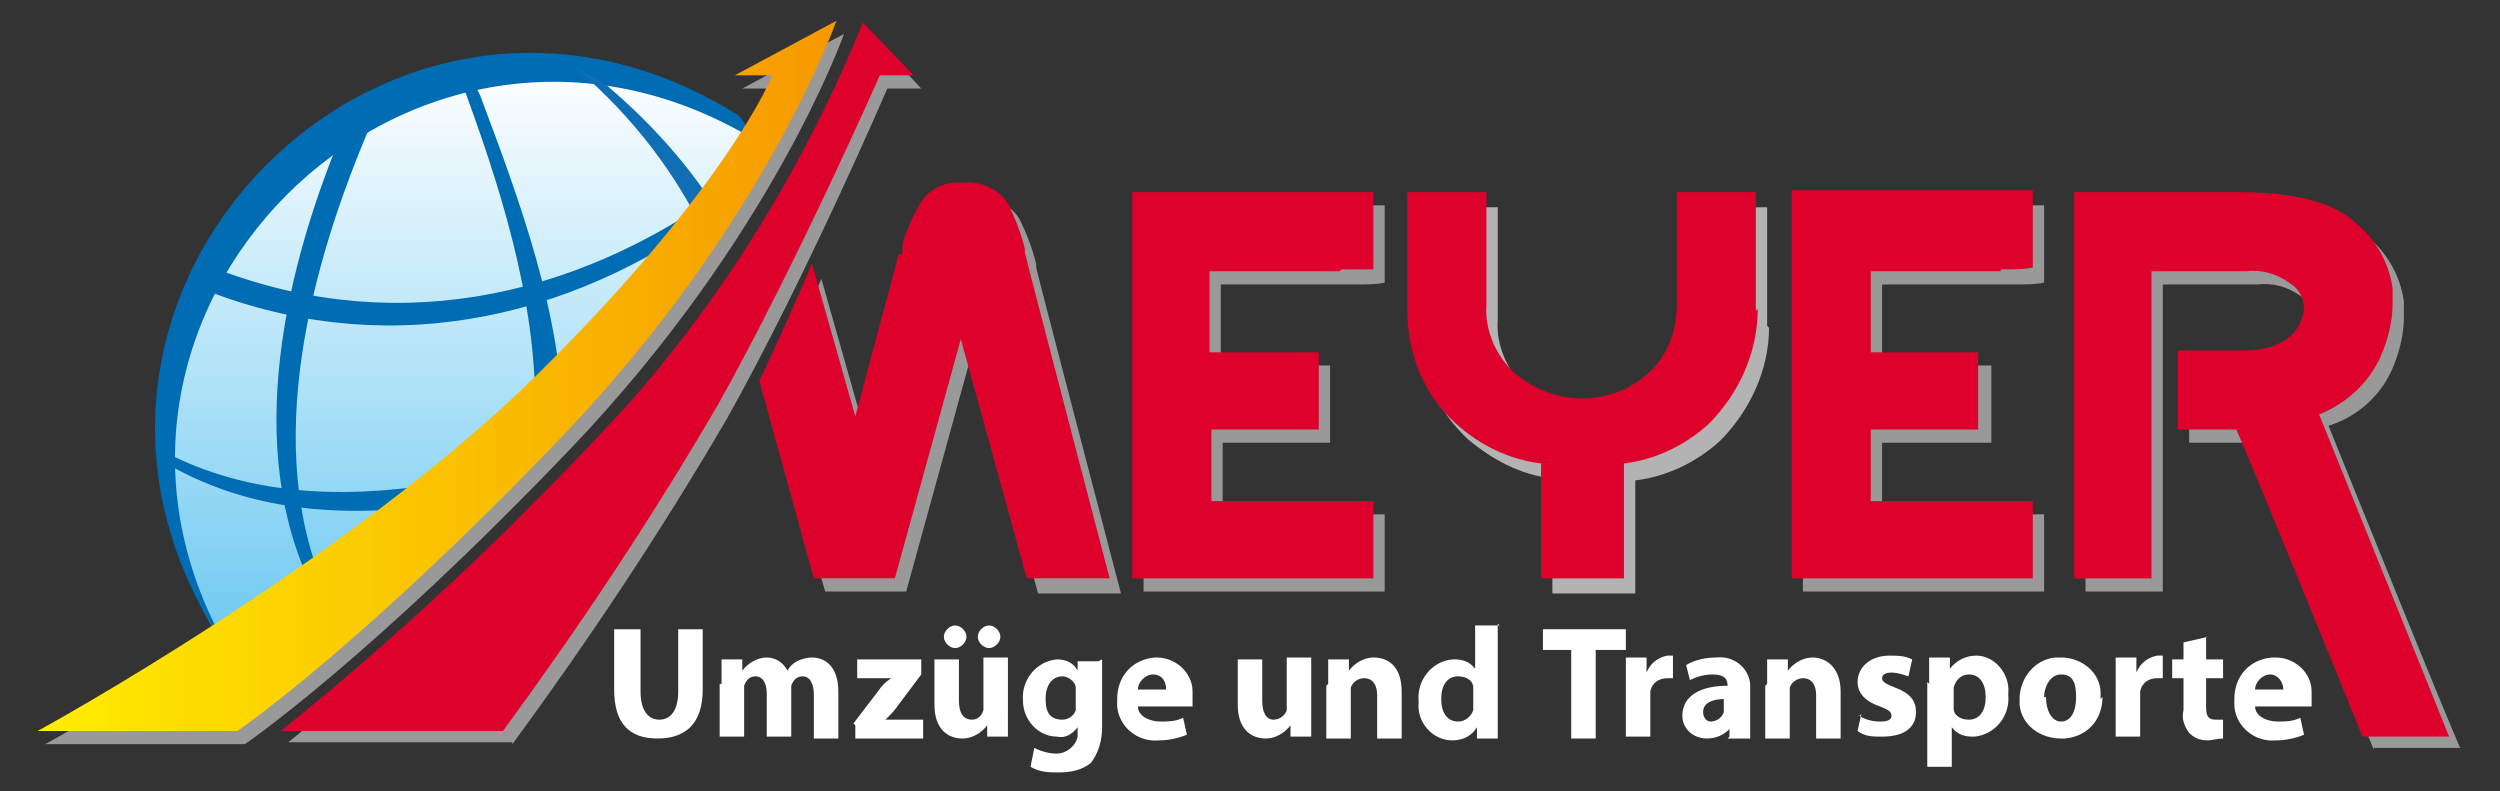 <svg xmlns="http://www.w3.org/2000/svg" xmlns:xlink="http://www.w3.org/1999/xlink" id="Calque_1" data-name="Calque 1" viewBox="0 0 132.7 42"><rect x="0" y="0" width="132.7" height="42" fill="#333333" stroke="none"/><defs><style>      .cls-1 {        fill: url(#Unbenannter_Verlauf);      }      .cls-1, .cls-2, .cls-3, .cls-4, .cls-5, .cls-6, .cls-7, .cls-8 {        stroke-width: 0px;      }      .cls-2 {        fill: #b3b3b3;      }      .cls-3 {        fill: #999;      }      .cls-4 {        fill: #106eb4;      }      .cls-5 {        fill: #de012c;      }      .cls-6 {        fill: url(#Unbenannter_Verlauf_2);      }      .cls-7 {        fill: #fff;      }      .cls-8 {        fill: #006cb3;      }    </style><linearGradient id="Unbenannter_Verlauf" data-name="Unbenannter Verlauf" x1="24.1" y1="38.5" x2="24.1" y2="7.3" gradientTransform="translate(0 41.9) scale(1 -1)" gradientUnits="userSpaceOnUse"><stop offset="0" stop-color="#fff"></stop><stop offset="1" stop-color="#6bc9f1"></stop></linearGradient><linearGradient id="Unbenannter_Verlauf_2" data-name="Unbenannter Verlauf 2" x1="2" y1="21.9" x2="44.5" y2="21.9" gradientTransform="translate(0 41.9) scale(1 -1)" gradientUnits="userSpaceOnUse"><stop offset="0" stop-color="#ffed00"></stop><stop offset="1" stop-color="#f69800"></stop></linearGradient></defs><path class="cls-1" d="M39.6,6.8C30.4.6,18.1,3.1,12,12.3c-4.5,6.8-4.5,15.6.1,22.3,0,0,9.9-6.3,16.3-12.3s11.2-15.6,11.2-15.6"></path><path class="cls-8" d="M12.6,35.3C1.1,17.1,21.8-3.7,40.2,7.5c-.5-.3-.6-1.2-1.2-1.5C20.6-5.3,0,15.6,11.6,33.8c.3.5.9,1.1,1.1,1.5Z"></path><path class="cls-8" d="M17.3,31.4c-3.4-7.7-.8-17.3,2.3-24.6,0-.1-1-.7-1-.8-3.2,7.3-5.7,16.9-2.3,24.6.1.4.9.4,1,.8Z"></path><path class="cls-8" d="M38.7,9.9c-8.3,6.1-18.2,8.1-27.9,4.1,0,0-.4,1.2-.4,1.2,9.7,4,19.6,2,27.9-4.1.3-.2.1-1,.4-1.2h0Z"></path><path class="cls-8" d="M23.1,25.7c-5.1.8-10.3.6-14.9-2,.3.2.4.8.8,1,4.6,2.6,9.8,2.8,14.9,2-.2,0-.5-1.1-.8-1h0Z"></path><path class="cls-8" d="M29.9,22.7c-.1-6.1-2.3-12-4.4-17.6-.3-.8-1.2-1.3-1.5-2.1,2.1,5.6,4.2,11.6,4.4,17.7,0,.7,1.5,1.4,1.5,2.1h0Z"></path><path class="cls-4" d="M37.9,10.9c-1.5-2.3-3.4-4.4-5.5-6.2-.6-.6-1.5-.8-2.2-1.4,2.9,2.4,5.3,5.3,7,8.7.3-.3.6-.7.7-1.1Z"></path><path class="cls-3" d="M48.5,14.2c0,0,0-.1,0-.2,0,0,0-.2,0-.2.2-.8.5-1.6,1-2.3.5-.7,1.3-1.1,2.2-1,.9-.1,1.9.3,2.4,1.1.4.8.7,1.6.9,2.4,0,0,0,0,0,.1,0,0,0,0,0,.1h0c0,.1,4.5,17.3,4.5,17.3h-4.4l-3.5-12.8-3.5,12.7h-4.3s-2.5-8.8-3-10.4c1.1-2.3,2.8-6.2,2.8-6.2l2.3,8.1,2.4-8.7Z"></path><path class="cls-3" d="M71.7,15.1h-6.9v4.3h5.8v4.1h-5.7v3.8h8.6v4.1h-12.8V10.9h12.8v4.1c-.4.1-1,.1-1.7.1Z"></path><path class="cls-3" d="M106.8,15.1h-6.9v4.3h5.8v4.1h-5.8v3.8h8.6v4.1h-12.8V10.9c0,0,.8,0,2.4,0h10.4v4.1c-.4.1-1,.1-1.7.1Z"></path><path class="cls-3" d="M126,39.8s-6-14.8-6.7-16.3h-3.1v-4.2h3.6c.8,0,1.7-.2,2.3-.7.5-.4.7-.9.8-1.5,0-.6-.3-1.1-.8-1.4-.7-.5-1.5-.7-2.3-.6h-5v16.3h-4.1V10.9h8.7c2.9,0,5,.5,6.2,1.6,1.1.9,1.8,2.1,2,3.5,0,.1,0,.3,0,.4v.4c0,.9-.2,1.7-.5,2.5-.6,1.6-1.9,2.8-3.5,3.3,0,0,6.9,17.1,7,17.1h-4.6Z"></path><path class="cls-2" d="M93.8,17.3v-6.3h-4.2v6c0,1.4-.5,2.7-1.5,3.6-2,1.7-5,1.7-7.1,0-1-.9-1.6-2.3-1.5-3.6v-6h-4.2v6.3c0,2.3.9,4.4,2.6,6,1.3,1.1,2.8,1.9,4.5,2.1v6.1h4.4v-6c1.7-.2,3.3-1,4.5-2.1,1.6-1.6,2.6-3.8,2.6-6Z"></path><path class="cls-3" d="M27.2,39.5c4.1-5.6,7.9-11.3,11.4-17.3,4.2-7.5,8.5-17.5,8.5-17.5h1.8l-2.7-2.9c-3,7.4-7.2,14.3-12.5,20.3-5.7,6.2-11.8,12-18.4,17.3h11.9Z"></path><path class="cls-5" d="M47.9,13.5c0,0,0-.1,0-.2,0,0,0-.2,0-.3.2-.8.6-1.6,1-2.3.5-.7,1.3-1.1,2.2-1,.9-.1,1.9.3,2.4,1.1.4.8.7,1.6.9,2.4,0,0,0,0,0,.1,0,0,0,0,0,.1h0c0,.1,4.5,17.3,4.5,17.3h-4.4l-3.5-12.7-3.5,12.7h-4.3s-2.4-8.7-2.9-10.5c1.1-2.2,2.8-6.2,2.8-6.2l2.3,8.1,2.3-8.6Z"></path><path class="cls-5" d="M71.1,14.4h-6.9v4.3h5.8v4.1h-5.7v3.8h8.6v4.1h-12.8V10.2h12.8v4.1c-.4,0-1,0-1.7,0Z"></path><path class="cls-5" d="M106.2,14.4h-6.9v4.3h5.7v4.1h-5.7v3.8h8.6v4.1h-12.8V10.1h12.8v4.1c-.4.1-1,.1-1.7.1Z"></path><path class="cls-5" d="M125.4,39.1s-6-14.8-6.7-16.3h-3.1v-4.2h3.6c.8,0,1.7-.2,2.3-.7.5-.4.7-.9.8-1.5,0-.6-.3-1.1-.8-1.4-.7-.5-1.5-.7-2.3-.6h-5v16.3h-4.1V10.2h8.7c2.9,0,5,.5,6.2,1.6,1.1.9,1.8,2.1,2,3.5,0,.1,0,.3,0,.4v.4c0,.9-.2,1.7-.5,2.5-.6,1.6-1.9,2.8-3.4,3.4,0,0,6.9,17.1,6.9,17.1h-4.6Z"></path><path class="cls-5" d="M93.2,16.5v-6.3h-4.2v6c0,1.4-.5,2.7-1.5,3.6-2,1.8-5,1.8-7.1,0-1-.9-1.6-2.3-1.5-3.6v-6h-4.2v6.3c0,2.3.9,4.5,2.6,6,1.2,1.1,2.8,1.9,4.5,2.1v6.1h4.4v-6.1c1.7-.2,3.3-1,4.5-2.1,1.6-1.6,2.6-3.8,2.6-6.1Z"></path><path class="cls-3" d="M2.4,39.5s16.5-9,26.6-19,12.4-15.8,12.4-15.8h-2l5.4-2.9s-3.8,10.8-14.5,22-17.3,15.7-17.3,15.7H2.4Z"></path><path class="cls-6" d="M2,38.8s16.5-9,26.6-19,12.4-15.8,12.4-15.8h-2l5.4-2.9s-3.8,10.8-14.5,22-17.3,15.7-17.3,15.7H2Z"></path><path class="cls-5" d="M26.7,38.8c4.1-5.6,7.9-11.3,11.4-17.3,4.2-7.5,8.6-17.5,8.6-17.5h1.8l-2.7-2.8c-3,7.4-7.2,14.3-12.5,20.3-5.7,6.2-11.8,12-18.4,17.3h11.9Z"></path><path class="cls-7" d="M34,33.4v3.3c0,1,.4,1.5,1,1.5s1-.5,1-1.5v-3.3h1.3v3.2c0,1.8-.9,2.6-2.4,2.6s-2.3-.8-2.3-2.6v-3.2h1.4Z"></path><path class="cls-7" d="M38.3,36.3v-1.3h1.1v.6h0c.3-.4.8-.7,1.3-.7.5,0,.9.3,1.1.7h0c.1-.2.3-.4.5-.5.2-.1.5-.2.8-.2.8,0,1.4.6,1.4,1.8v2.5h-1.3v-2.3c0-.6-.2-1-.6-1-.3,0-.5.2-.6.5,0,.1,0,.2,0,.3v2.4h-1.3v-2.3c0-.5-.2-.9-.6-.9-.3,0-.5.2-.6.5,0,.1,0,.2,0,.3v2.4h-1.3v-2.8Z"></path><path class="cls-7" d="M45.3,38.4l1.3-1.7c.2-.3.4-.5.7-.7h-1.8v-1h3.4v.8l-1.2,1.6c-.2.3-.4.5-.7.8h2v1h-3.6v-.7Z"></path><path class="cls-7" d="M53.5,37.8v1.3h-1.1v-.6h0c-.3.4-.8.7-1.3.7-.8,0-1.5-.5-1.5-1.8v-2.4h1.3v2.2c0,.6.2,1,.7,1,.3,0,.5-.2.6-.5,0,0,0-.2,0-.3v-2.5h1.3v2.8ZM50.1,33.8c0-.3.3-.6.6-.6,0,0,0,0,0,0,.3,0,.6.3.6.6s-.3.6-.6.6c-.3,0-.6-.3-.6-.6,0,0,0,0,0,0ZM51.9,33.8c0-.3.3-.6.6-.6,0,0,0,0,0,0,.3,0,.6.3.6.6s-.3.6-.6.6c-.3,0-.6-.3-.6-.6,0,0,0,0,0,0Z"></path><path class="cls-7" d="M58.5,35v3.6c0,.7-.2,1.4-.6,1.9-.5.4-1.1.5-1.7.5-.5,0-1,0-1.5-.3l.2-1c.4.2.8.3,1.2.3.5,0,1-.4,1.1-.9,0,0,0-.1,0-.2v-.3h0c-.3.4-.7.6-1.1.5-1,0-1.8-.9-1.8-1.9,0,0,0,0,0,0-.1-1.1.7-2.1,1.8-2.2,0,0,0,0,0,0,.5,0,.9.2,1.1.6h0v-.5h1.1ZM57.1,36.7c0,0,0-.2,0-.2,0-.3-.4-.6-.7-.6-.5,0-.9.4-.9,1.2s.3,1.1.9,1.1c.3,0,.6-.2.7-.5,0-.1,0-.2,0-.3v-.6Z"></path><path class="cls-7" d="M60.4,37.5c0,.5.6.8,1.2.8.4,0,.8,0,1.2-.2l.2.9c-.5.2-1,.3-1.5.3-1.1.1-2.1-.7-2.2-1.8,0-.1,0-.2,0-.4,0-1.2.8-2.1,2-2.2,0,0,0,0,.1,0,1,0,1.9.8,1.9,1.8,0,0,0,.2,0,.3,0,.2,0,.3,0,.5h-2.7ZM61.9,36.6c0-.4-.2-.8-.7-.8,0,0,0,0,0,0-.4,0-.8.4-.8.8h1.5Z"></path><path class="cls-7" d="M69.6,37.8v1.3h-1.1v-.6h0c-.3.4-.8.7-1.3.7-.8,0-1.5-.5-1.5-1.8v-2.4h1.3v2.2c0,.6.2,1,.6,1,.3,0,.6-.2.7-.5,0,0,0-.2,0-.3v-2.5h1.3v2.8Z"></path><path class="cls-7" d="M70.5,36.3v-1.3h1.1v.6h0c.3-.4.8-.7,1.3-.7.9,0,1.5.6,1.5,1.8v2.5h-1.3v-2.3c0-.5-.2-.9-.7-.9-.3,0-.6.2-.7.5,0,.1,0,.2,0,.3v2.4h-1.3v-2.8Z"></path><path class="cls-7" d="M79.5,33.1v6.1h-1.1v-.6h0c-.3.5-.8.7-1.3.7-1.1,0-1.9-1-1.8-2,0,0,0,0,0-.1-.1-1.1.7-2.1,1.8-2.2,0,0,0,0,.1,0,.4,0,.8.1,1.1.5h0v-2.3h1.3ZM78.2,36.7c0,0,0-.2,0-.2,0-.4-.4-.6-.8-.6-.6,0-.9.5-.9,1.2s.3,1.2.9,1.2c.4,0,.7-.3.8-.6,0,0,0-.2,0-.3v-.5Z"></path><path class="cls-7" d="M83.4,34.5h-1.5v-1.1h4.4v1.1h-1.6v4.7h-1.3v-4.7Z"></path><path class="cls-7" d="M86.3,36.3v-1.4h1.1v.8h0c.2-.5.6-.8,1.1-.9,0,0,.2,0,.3,0v1.2c-.1,0-.2,0-.3,0-.4,0-.8.2-.9.7,0,0,0,.2,0,.3v2.1h-1.3v-2.8Z"></path><path class="cls-7" d="M91.8,39.1v-.4h0c-.3.3-.7.5-1.2.5-.7,0-1.3-.5-1.3-1.2,0,0,0,0,0,0,0-1.1,1-1.6,2.4-1.6h0c0-.3-.1-.6-.8-.6-.4,0-.8.1-1.2.3l-.2-.8c.5-.3,1.1-.4,1.6-.4.9-.1,1.7.5,1.8,1.4,0,.1,0,.3,0,.4v1.5c0,.3,0,.7,0,1h-1.2ZM91.6,37.1c-.7,0-1.2.2-1.2.7,0,.3.2.5.4.5,0,0,0,0,0,0,.3,0,.6-.2.7-.5,0,0,0-.2,0-.2v-.5Z"></path><path class="cls-7" d="M93.8,36.3v-1.3h1.1v.6h0c.3-.4.8-.7,1.3-.7.8,0,1.5.6,1.5,1.8v2.5h-1.3v-2.3c0-.5-.2-.9-.7-.9-.3,0-.6.2-.7.5,0,.1,0,.2,0,.3v2.4h-1.3v-2.8Z"></path><path class="cls-7" d="M98.7,38c.3.2.7.3,1.1.3.4,0,.6-.1.6-.3s-.1-.3-.6-.5c-.9-.3-1.2-.8-1.2-1.3,0-.8.7-1.4,1.7-1.4.4,0,.8,0,1.2.2l-.2.9c-.3-.1-.6-.2-.9-.2-.3,0-.5.1-.5.3s.2.3.7.5c.8.3,1.1.7,1.1,1.3,0,.8-.6,1.3-1.8,1.3-.5,0-.9,0-1.3-.3l.2-.9Z"></path><path class="cls-7" d="M102.4,36.3v-1.4h1.1v.6h0c.3-.4.8-.7,1.4-.7,1,0,1.8,1,1.7,2,0,0,0,0,0,.1.1,1.1-.7,2.1-1.8,2.2,0,0,0,0-.1,0-.4,0-.8-.1-1.1-.5h0v2.1h-1.3v-4.5ZM103.7,37.3c0,0,0,.2,0,.3,0,.4.4.6.8.6.6,0,.9-.5.9-1.2s-.3-1.2-.9-1.2c-.4,0-.7.3-.8.7,0,0,0,.2,0,.2v.6Z"></path><path class="cls-7" d="M111.6,37c0,1.2-.8,2.1-2,2.2,0,0-.2,0-.2,0-1.1,0-2.1-.7-2.2-1.8,0-.1,0-.2,0-.3,0-1.1.8-2.1,1.9-2.2,0,0,.2,0,.3,0,1.1,0,2.1.8,2.1,1.9,0,0,0,.2,0,.3ZM108.6,37c0,.7.3,1.3.8,1.3s.8-.5.8-1.3-.2-1.2-.8-1.2-.9.7-.9,1.2h0Z"></path><path class="cls-7" d="M112.3,36.3v-1.4h1.1v.8h0c.2-.5.6-.8,1.1-.9,0,0,.2,0,.3,0v1.2c-.1,0-.2,0-.3,0-.4,0-.8.2-.9.7,0,0,0,.2,0,.3v2.1h-1.3v-2.8Z"></path><path class="cls-7" d="M117.1,33.8v1.2h.9v1h-.9v1.5c0,.5.1.7.5.7.1,0,.3,0,.4,0v1c-.3,0-.6.1-.8.1-.4,0-.7-.1-1-.4-.3-.4-.4-.8-.3-1.2v-1.7h-.6v-1h.6v-.9l1.3-.3Z"></path><path class="cls-7" d="M119.7,37.5c0,.5.6.8,1.2.8.4,0,.8,0,1.2-.2l.2.9c-.5.2-1,.3-1.5.3-1.1.1-2.1-.7-2.2-1.8,0-.1,0-.3,0-.4,0-1.2.8-2.1,2-2.2,0,0,.1,0,.2,0,1,0,1.9.8,1.9,1.8,0,0,0,.2,0,.3,0,.2,0,.3,0,.5h-2.7ZM121.2,36.6c0-.4-.3-.8-.7-.8,0,0,0,0,0,0-.4,0-.8.4-.8.8h1.5Z"></path></svg>